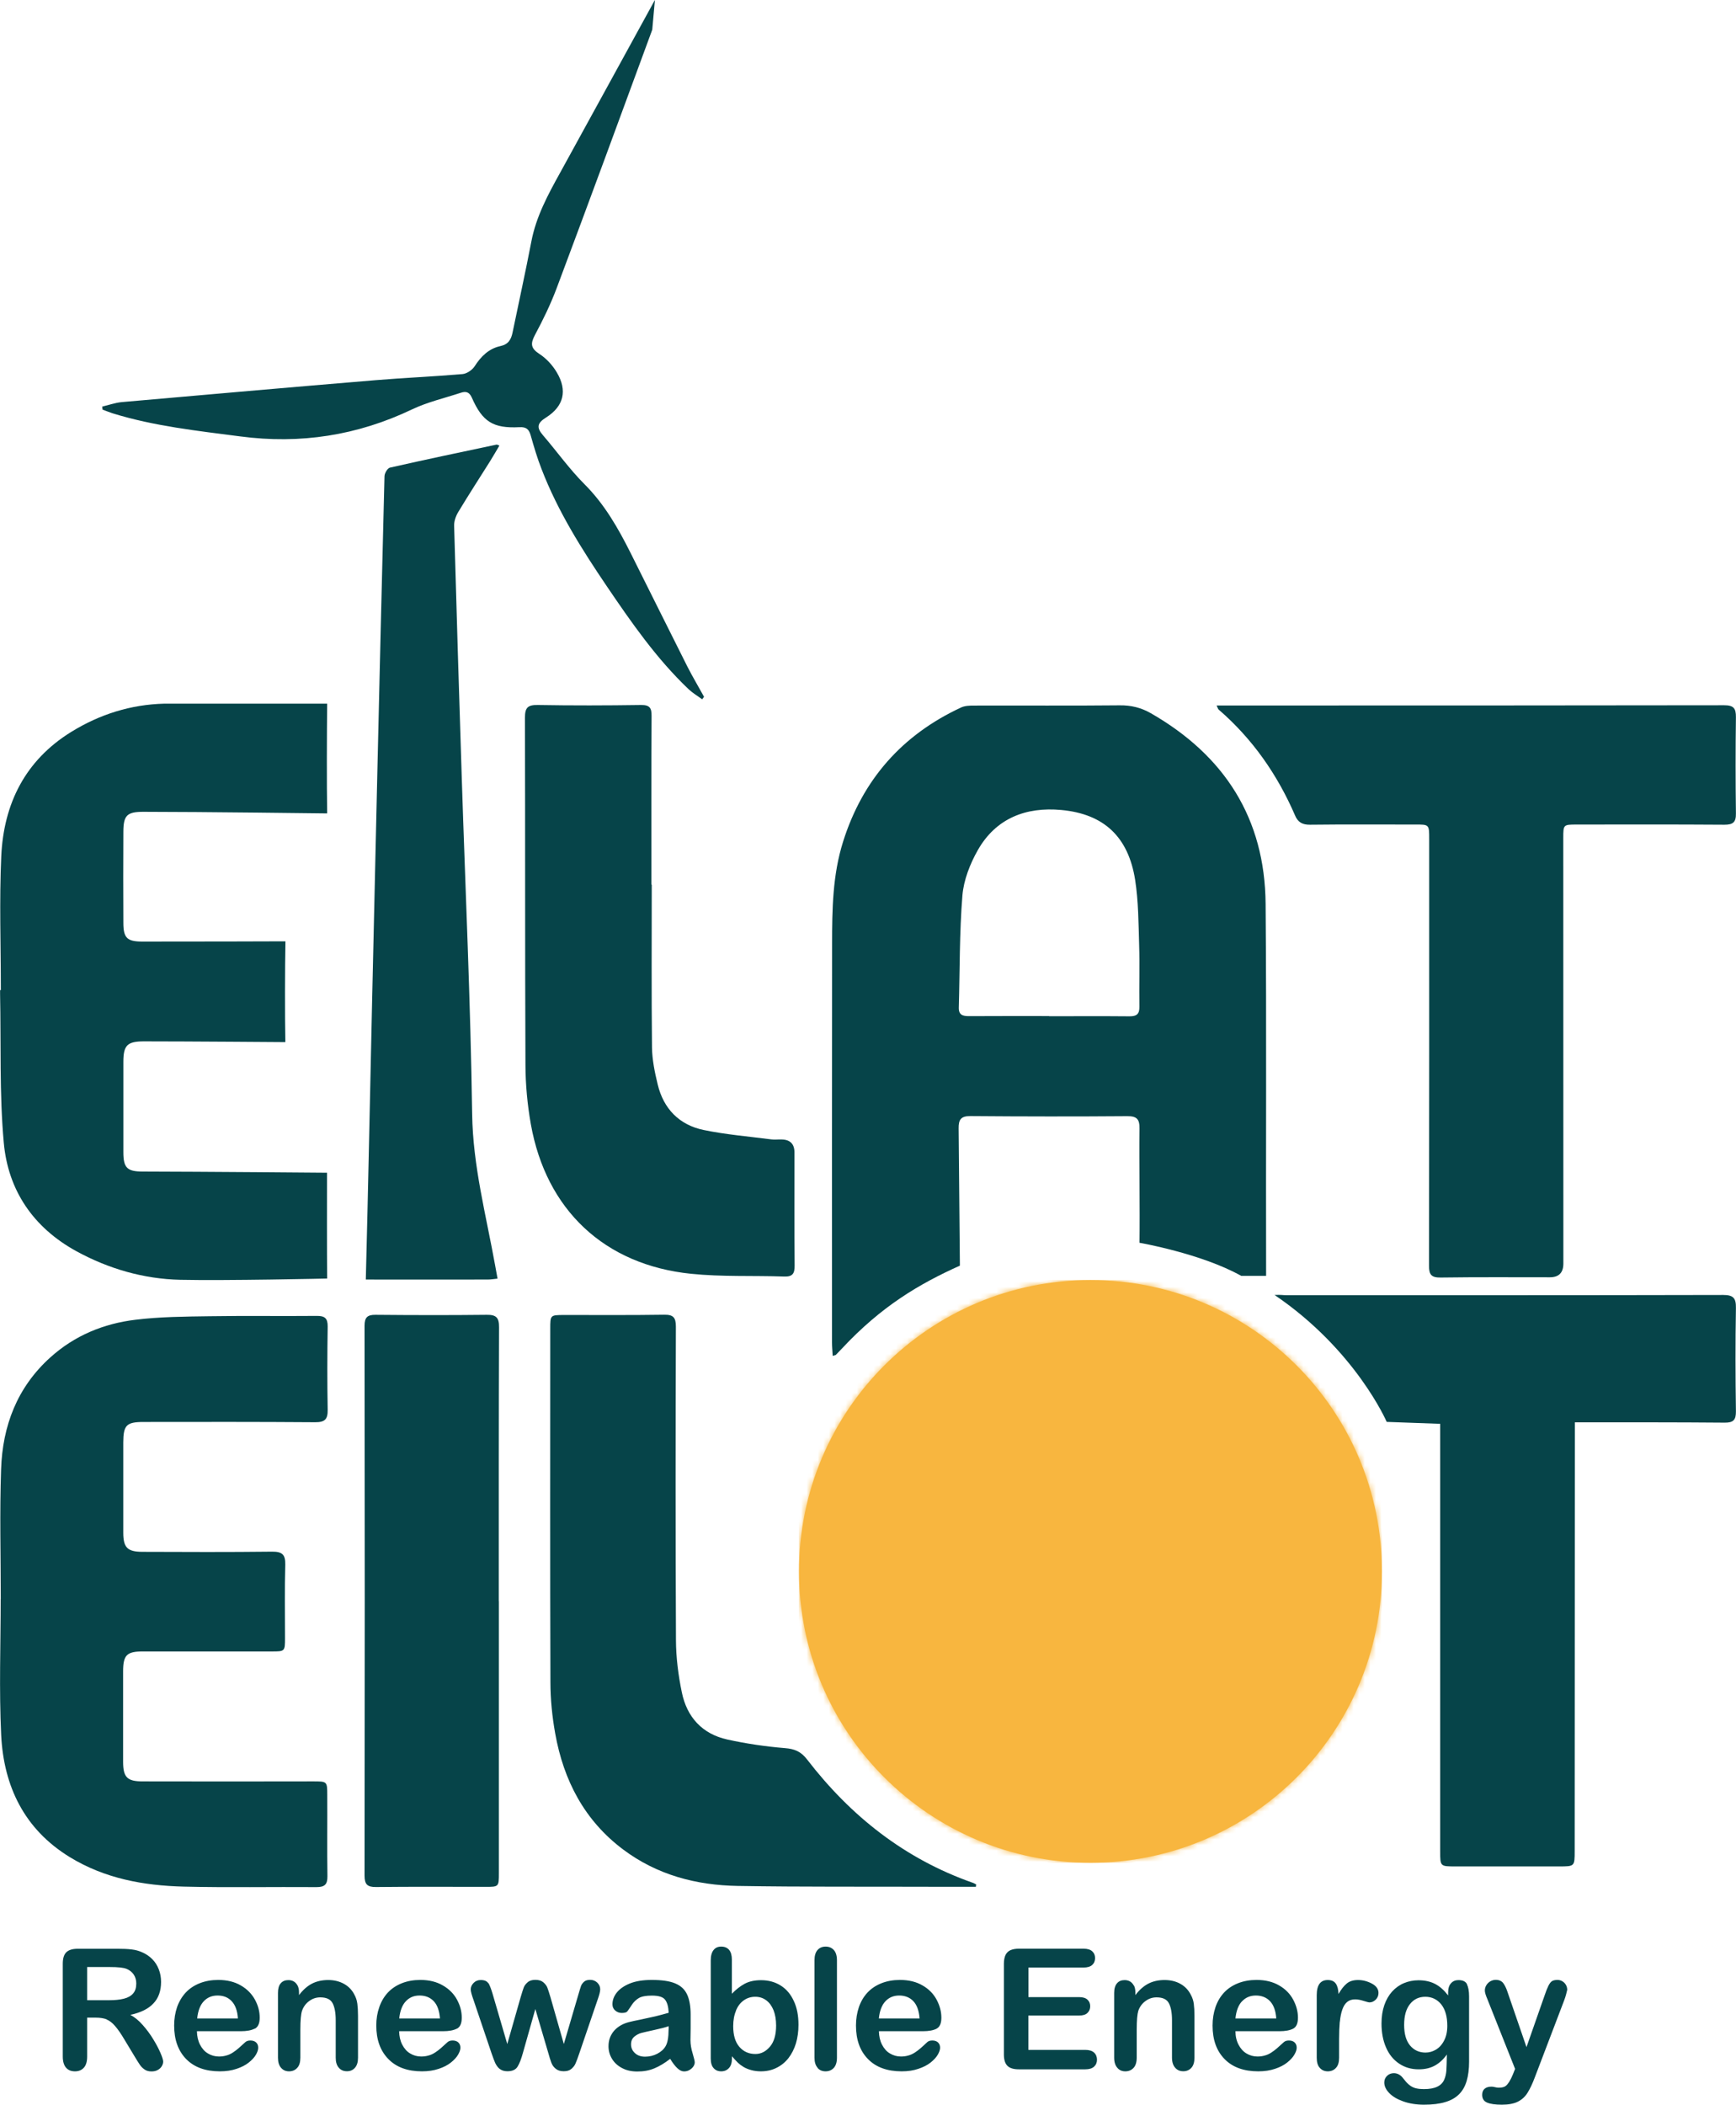 <svg xmlns="http://www.w3.org/2000/svg" width="311" height="377" viewBox="0 0 311 377" fill="none"><g clip-path="url(#clip0_304_460)"><path d="M187.951 182.002V182.032C192.755 182.032 197.544 182.002 202.349 182.047C203.625 182.062 204.15 181.642 204.12 180.306C204.06 176.63 204.195 172.953 204.075 169.276C203.955 165.375 203.955 161.443 203.355 157.601C202.139 149.903 197.77 145.791 190.113 145.085C183.807 144.5 178.418 146.571 175.175 152.274C173.778 154.735 172.637 157.646 172.412 160.422C171.872 167.07 171.962 173.778 171.767 180.456C171.722 181.777 172.442 182.017 173.553 182.017C178.358 181.987 183.147 182.002 187.951 182.002ZM171.962 226.707C164.68 229.979 157.924 233.956 150.853 241.534C150.493 241.924 150.118 242.314 149.742 242.689C149.712 242.734 149.637 242.734 149.172 242.87C149.127 241.984 149.052 241.249 149.052 240.513C149.052 216.698 149.037 192.867 149.067 169.051C149.067 162.898 149.157 156.716 151.033 150.773C154.531 139.653 161.618 131.624 172.202 126.717C172.863 126.417 173.688 126.387 174.439 126.387C183.147 126.357 191.869 126.432 200.577 126.342C202.619 126.312 204.436 126.762 206.162 127.753C219.359 135.316 226.61 146.586 226.73 161.908C226.91 183.413 226.76 207.018 226.82 228.538H222.361C215.215 224.531 204.135 222.61 204.135 222.61C204.225 216.338 204.06 208.444 204.135 202.171C204.165 200.49 203.685 199.92 201.943 199.935C192.575 200.01 183.207 199.995 173.839 199.92C172.127 199.905 171.722 200.565 171.737 202.111" fill="#064449"></path><path d="M0.135 286.479C0.135 278.721 -0.075 270.947 0.195 263.204C0.45 255.415 3.063 248.497 9.038 243.125C13.392 239.208 18.571 237.092 24.246 236.402C28.63 235.861 33.104 235.831 37.533 235.771C43.929 235.666 50.34 235.771 56.735 235.711C58.161 235.696 58.717 236.116 58.702 237.602C58.627 242.584 58.612 247.567 58.702 252.534C58.732 254.23 58.191 254.77 56.465 254.755C46.211 254.68 35.957 254.695 25.703 254.71C22.64 254.71 22.099 255.295 22.084 258.371C22.084 263.774 22.084 269.161 22.084 274.549C22.084 277.19 22.82 277.955 25.448 277.97C33.209 278 40.971 278.03 48.748 277.94C50.505 277.925 51.15 278.421 51.105 280.251C50.985 284.633 51.06 289.03 51.06 293.412C51.06 295.798 51.03 295.813 48.703 295.813C41.001 295.813 33.284 295.813 25.583 295.813C22.7 295.813 22.055 296.474 22.055 299.4C22.055 304.787 22.055 310.175 22.055 315.577C22.055 318.339 22.775 319.089 25.523 319.089C35.717 319.119 45.91 319.104 56.105 319.089C58.582 319.089 58.627 319.089 58.627 321.505C58.657 326.367 58.582 331.229 58.657 336.077C58.672 337.547 58.176 338.027 56.705 338.027C48.763 337.967 40.821 338.132 32.879 337.937C25.703 337.757 18.736 336.482 12.476 332.64C4.339 327.643 0.661 319.959 0.21 310.79C-0.18 302.686 0.12 294.568 0.12 286.449H0.06" fill="#064449"></path><path d="M58.612 126.042C58.552 131.189 58.522 140.553 58.612 145.701C58.612 145.701 35.987 145.416 25.673 145.416C22.76 145.416 22.115 146.046 22.1 148.957C22.07 154.405 22.07 159.852 22.1 165.315C22.1 168.016 22.79 168.661 25.478 168.661C33.36 168.676 51.135 168.616 51.135 168.616C51.045 173.238 51.03 182.062 51.12 186.669C51.12 186.669 33.54 186.534 25.778 186.534C22.805 186.534 22.1 187.239 22.1 190.196C22.1 195.583 22.1 200.986 22.1 206.373C22.1 209.164 22.745 209.855 25.568 209.855C35.762 209.87 58.582 210.065 58.582 210.065C58.582 214.972 58.552 224.096 58.612 229.018C58.612 229.018 40.461 229.423 32.279 229.243C25.763 229.093 19.472 227.292 13.662 224.111C5.96 219.879 1.441 213.216 0.676 204.677C-0.12 195.853 0.195 186.939 0.015 178.055V177.35H0.15C0.15 169.351 -0.135 161.338 0.225 153.369C0.661 143.975 4.489 136.216 12.761 131.099C17.956 127.903 23.451 126.207 29.411 126.042" fill="#064449"></path><path d="M217.948 126.372H223.172C251.743 126.372 280.313 126.372 308.883 126.327C310.55 126.327 311 126.852 310.985 128.458C310.91 134.206 310.91 139.953 310.985 145.701C311.015 147.291 310.46 147.727 308.928 147.727C300.085 147.667 291.258 147.682 282.43 147.697C280.073 147.697 280.058 147.727 280.058 150.083C280.058 175.504 280.058 200.926 280.073 226.332C280.073 227.973 279.267 228.793 277.656 228.793C271.125 228.793 264.609 228.748 258.093 228.838C256.442 228.868 255.991 228.328 256.006 226.722C256.051 201.241 256.036 175.759 256.036 150.278C256.036 147.682 256.036 147.682 253.514 147.697C247.239 147.697 240.948 147.652 234.673 147.727C233.351 147.742 232.526 147.291 232.03 146.121C228.862 138.783 224.403 132.36 218.323 127.107C218.203 127.017 218.173 126.822 217.963 126.402" fill="#064449"></path><path d="M228.337 231.96C229.523 231.9 229.838 232.005 230.469 232.005C256.547 232.005 282.625 232.02 308.703 231.96C310.55 231.96 311.015 232.545 310.985 234.301C310.88 240.468 310.895 246.621 310.985 252.789C311 254.32 310.565 254.845 308.973 254.83C300.911 254.755 290.192 254.77 282.129 254.77C282.129 254.77 282.114 306.828 282.099 331.529C282.099 334.336 282.099 334.321 279.262 334.321C273.091 334.321 266.936 334.321 260.766 334.321C258.018 334.321 258.003 334.336 258.003 331.605C258.003 307.128 258.003 279.516 258.003 255.04L248.425 254.695C248.425 254.695 242.885 241.834 228.337 231.96Z" fill="#064449"></path><path d="M174.829 337.967C172.232 337.967 169.635 337.967 167.037 337.967C155.417 337.922 143.782 338.012 132.177 337.817C124.745 337.697 117.719 335.851 111.653 331.304C104.702 326.097 100.964 318.909 99.463 310.505C98.922 307.489 98.607 304.382 98.607 301.321C98.532 280.221 98.577 259.122 98.577 238.022C98.577 235.561 98.577 235.561 101.009 235.546C106.999 235.546 112.99 235.591 118.98 235.501C120.616 235.471 121.082 235.996 121.082 237.632C121.022 256.361 121.007 275.089 121.097 293.817C121.112 296.924 121.517 300.09 122.148 303.137C123.049 307.564 125.796 310.595 130.285 311.586C133.678 312.336 137.161 312.846 140.614 313.131C142.371 313.266 143.497 313.746 144.593 315.172C152.399 325.302 162.068 332.97 174.259 337.247C174.469 337.322 174.679 337.442 174.874 337.547C174.859 337.682 174.844 337.817 174.829 337.952" fill="#064449"></path><path d="M116.758 158.471C116.758 168.181 116.698 177.905 116.803 187.615C116.833 189.836 117.299 192.087 117.824 194.248C118.875 198.615 121.697 201.511 126.066 202.411C130.045 203.237 134.128 203.567 138.167 204.092C138.753 204.167 139.353 204.092 139.939 204.107C141.53 204.107 142.326 204.882 142.326 206.433C142.326 213.186 142.296 219.939 142.356 226.692C142.371 228.118 141.995 228.718 140.464 228.658C134.909 228.463 129.294 228.733 123.784 228.163C108.276 226.572 97.826 216.713 95.094 201.346C94.478 197.864 94.148 194.293 94.133 190.751C94.043 170.012 94.103 149.272 94.043 128.548C94.043 126.717 94.583 126.252 96.355 126.282C102.525 126.387 108.681 126.372 114.851 126.282C116.383 126.267 116.743 126.807 116.728 128.233C116.668 138.302 116.698 148.372 116.698 158.441H116.743L116.758 158.471Z" fill="#064449"></path><path d="M89.374 286.809V335.536C89.374 337.982 89.359 337.982 86.927 337.982C80.396 337.982 73.88 337.937 67.349 338.012C65.803 338.027 65.308 337.532 65.308 335.972C65.353 303.137 65.353 270.302 65.308 237.467C65.308 235.981 65.818 235.501 67.274 235.516C73.91 235.576 80.561 235.591 87.197 235.516C88.909 235.486 89.419 236.041 89.404 237.737C89.344 254.095 89.359 270.452 89.359 286.809" fill="#064449"></path><path d="M89.464 79.821C88.878 80.796 88.338 81.757 87.752 82.687C85.861 85.689 83.924 88.675 82.092 91.721C81.657 92.442 81.327 93.372 81.357 94.198C81.777 109.234 82.243 124.286 82.723 139.323C83.368 159.402 84.299 179.466 84.585 199.56C84.72 208.879 87.092 217.703 88.713 226.722C88.848 227.413 88.968 228.103 89.134 229.033C88.443 229.108 87.888 229.198 87.347 229.198C80.756 229.213 65.533 229.198 65.533 229.198C65.953 213.321 66.298 195.343 66.659 179.481C66.974 165.915 67.274 152.349 67.59 138.783C68.01 120.955 68.415 103.127 68.881 85.299C68.896 84.758 69.421 83.873 69.841 83.768C76.192 82.327 82.573 80.992 88.953 79.641C89.043 79.611 89.164 79.701 89.479 79.821" fill="#064449"></path><path d="M116.848 5.327C111.173 20.769 105.498 36.226 99.718 51.638C98.637 54.505 97.286 57.296 95.829 60.012C95.004 61.573 95.079 62.398 96.64 63.404C97.886 64.214 98.997 65.43 99.748 66.705C101.685 69.947 101.009 72.783 97.811 74.794C96.235 75.784 96.085 76.579 97.256 77.945C99.763 80.856 102 84.023 104.702 86.724C108.305 90.326 110.738 94.603 112.975 99.06C116.368 105.828 119.731 112.626 123.139 119.394C124.069 121.225 125.135 122.995 126.126 124.811C126.006 124.961 125.901 125.111 125.796 125.261C124.97 124.661 124.084 124.136 123.349 123.446C117.599 117.968 113.11 111.5 108.681 104.972C104.192 98.339 99.928 91.571 97.031 84.053C96.25 82.072 95.649 80.016 95.064 77.96C94.749 76.865 94.253 76.46 93.052 76.519C88.353 76.76 86.431 75.559 84.525 71.222C84.074 70.202 83.459 70.052 82.558 70.352C79.645 71.312 76.582 72.017 73.835 73.323C64.031 78.005 53.792 79.596 43.028 78.17C35.326 77.165 27.609 76.339 20.148 74.028C19.547 73.833 18.947 73.578 18.361 73.368C18.361 73.188 18.331 73.008 18.316 72.828C19.472 72.558 20.598 72.153 21.754 72.032C36.917 70.697 52.096 69.361 67.259 68.101C72.454 67.665 77.663 67.455 82.873 67.005C83.639 66.93 84.585 66.285 85.02 65.625C86.161 63.839 87.572 62.443 89.644 61.993C91.07 61.693 91.566 60.807 91.821 59.577C92.947 54.129 94.148 48.697 95.199 43.219C96.055 38.778 98.156 34.891 100.318 30.989C106.008 20.664 111.653 10.31 117.328 -0.015" fill="#064449"></path><path d="M143.137 281.482C143.137 310.31 166.512 333.675 195.353 333.675C224.193 333.675 247.569 310.31 247.569 281.482C247.569 252.654 224.193 229.288 195.353 229.288C166.512 229.288 143.137 252.654 143.137 281.482Z" fill="#F8B63F"></path><mask id="mask0_304_460" style="mask-type:luminance" maskUnits="userSpaceOnUse" x="143" y="229" width="105" height="105"><path d="M143.137 281.482C143.137 310.31 166.512 333.675 195.368 333.675C224.223 333.675 247.584 310.31 247.584 281.482C247.584 252.654 224.208 229.288 195.368 229.288C166.527 229.288 143.137 252.654 143.137 281.482Z" fill="white"></path></mask><g mask="url(#mask0_304_460)"><path d="M247.569 229.288H143.137V333.675H247.569V229.288Z" fill="#F8B63F"></path></g><path d="M270.269 373.038C270.059 373.383 269.819 373.623 269.564 373.759C269.293 373.894 268.933 373.954 268.483 373.954C268.287 373.954 268.062 373.924 267.822 373.864C267.612 373.804 267.402 373.774 267.191 373.774C266.636 373.774 266.231 373.909 265.945 374.164C265.675 374.404 265.525 374.764 265.525 375.229C265.525 375.905 265.825 376.385 266.411 376.625C266.996 376.88 267.882 377 269.068 377C270.254 377 271.23 376.82 271.951 376.445C272.656 376.085 273.242 375.544 273.662 374.854C274.098 374.164 274.548 373.218 274.998 372.003L280.238 358.257C280.373 357.911 280.478 357.551 280.568 357.221C280.658 356.876 280.718 356.606 280.763 356.426C280.763 356.126 280.688 355.825 280.538 355.555C280.388 355.285 280.178 355.06 279.893 354.895C279.622 354.73 279.322 354.655 279.022 354.655C278.587 354.655 278.271 354.73 278.046 354.865C277.806 355.015 277.596 355.3 277.385 355.72C277.175 356.141 276.95 356.726 276.695 357.476L273.467 366.69L270.059 356.786C269.834 356.096 269.564 355.57 269.278 355.195C268.978 354.835 268.543 354.64 267.957 354.64C267.627 354.64 267.297 354.73 266.996 354.895C266.696 355.075 266.441 355.315 266.276 355.6C266.095 355.886 266.005 356.216 266.005 356.561C266.005 356.876 266.156 357.401 266.471 358.121L271.425 370.592L271.065 371.493C270.795 372.153 270.539 372.648 270.329 372.978M252.584 358.992C253.274 358.106 254.205 357.671 255.346 357.671C256.487 357.671 257.478 358.137 258.198 359.037C258.919 359.952 259.279 361.228 259.279 362.879C259.279 363.914 259.084 364.8 258.709 365.505C258.349 366.225 257.853 366.765 257.268 367.126C256.667 367.486 256.037 367.666 255.376 367.666C254.25 367.666 253.319 367.246 252.614 366.405C251.908 365.565 251.548 364.334 251.548 362.714C251.548 361.093 251.893 359.862 252.584 358.992ZM262.823 355.435C262.567 354.925 262.042 354.685 261.276 354.685C260.736 354.685 260.285 354.865 259.94 355.255C259.595 355.645 259.43 356.171 259.43 356.876V357.431C258.709 356.501 257.943 355.81 257.103 355.375C256.262 354.94 255.271 354.715 254.13 354.715C253.184 354.715 252.313 354.895 251.518 355.225C250.722 355.555 250.016 356.066 249.401 356.726C248.8 357.401 248.32 358.212 247.989 359.187C247.659 360.162 247.494 361.243 247.494 362.458C247.494 364.079 247.764 365.52 248.305 366.75C248.845 367.996 249.611 368.941 250.632 369.632C251.653 370.322 252.809 370.667 254.16 370.667C255.286 370.667 256.247 370.442 257.057 369.992C257.868 369.542 258.589 368.881 259.204 368.011C259.189 369.332 259.144 370.277 259.114 370.877C259.069 371.463 258.949 372.033 258.709 372.558C258.484 373.068 258.078 373.488 257.493 373.774C256.922 374.059 256.112 374.209 255.076 374.209C254.565 374.209 254.115 374.164 253.71 374.074C253.319 373.984 252.989 373.834 252.704 373.638C252.418 373.443 252.163 373.218 251.923 372.948C251.698 372.678 251.473 372.408 251.262 372.138C250.812 371.613 250.302 371.357 249.701 371.357C249.236 371.357 248.83 371.508 248.5 371.823C248.17 372.138 247.989 372.528 247.989 373.023C247.989 373.669 248.29 374.314 248.875 374.914C249.461 375.529 250.301 376.025 251.397 376.415C252.493 376.805 253.725 377 255.106 377C256.622 377 257.883 376.85 258.904 376.535C259.925 376.235 260.751 375.769 261.381 375.139C262.012 374.509 262.462 373.714 262.748 372.753C263.033 371.793 263.183 370.637 263.183 369.302V357.611C263.183 356.651 263.048 355.931 262.793 355.42M240.032 362.158C240.107 361.318 240.258 360.583 240.468 359.982C240.678 359.367 240.963 358.917 241.339 358.602C241.714 358.287 242.194 358.136 242.78 358.136C243.215 358.136 243.711 358.227 244.281 358.407C244.852 358.587 245.197 358.677 245.347 358.677C245.752 358.677 246.113 358.512 246.443 358.197C246.773 357.881 246.954 357.476 246.954 356.981C246.954 356.291 246.548 355.72 245.752 355.3C244.957 354.88 244.131 354.67 243.29 354.67C242.45 354.67 241.759 354.88 241.264 355.3C240.753 355.72 240.258 356.351 239.792 357.176C239.762 356.351 239.597 355.72 239.297 355.3C238.997 354.88 238.516 354.67 237.855 354.67C236.549 354.67 235.889 355.57 235.889 357.386V368.596C235.889 369.407 236.069 370.007 236.444 370.412C236.82 370.832 237.3 371.027 237.871 371.027C238.441 371.027 238.951 370.832 239.327 370.412C239.717 370.007 239.897 369.392 239.897 368.581V365.22C239.897 364.004 239.942 362.999 240.017 362.143M222.512 358.482C223.158 357.791 223.983 357.446 224.989 357.446C225.995 357.446 226.881 357.776 227.526 358.467C228.172 359.157 228.547 360.177 228.637 361.558H221.326C221.461 360.207 221.851 359.172 222.497 358.482M231.655 363.389C232.241 363.089 232.526 362.428 232.526 361.423C232.526 360.327 232.241 359.262 231.685 358.212C231.13 357.161 230.289 356.291 229.163 355.645C228.037 354.985 226.686 354.655 225.109 354.655C223.893 354.655 222.797 354.85 221.806 355.24C220.815 355.63 219.975 356.186 219.299 356.906C218.624 357.626 218.098 358.512 217.753 359.517C217.407 360.538 217.227 361.633 217.227 362.819C217.227 365.355 217.933 367.351 219.374 368.821C220.8 370.292 222.827 371.027 225.41 371.027C226.535 371.027 227.541 370.877 228.412 370.577C229.283 370.292 230.004 369.917 230.574 369.467C231.145 369.016 231.58 368.551 231.865 368.071C232.15 367.591 232.301 367.156 232.301 366.795C232.301 366.39 232.165 366.075 231.91 365.835C231.655 365.61 231.325 365.505 230.904 365.505C230.514 365.505 230.229 365.595 230.019 365.775C229.508 366.24 229.103 366.615 228.787 366.885C228.472 367.156 228.127 367.426 227.752 367.666C227.376 367.906 227.001 368.086 226.596 368.191C226.19 368.311 225.755 368.371 225.274 368.371C224.569 368.371 223.908 368.191 223.308 367.831C222.722 367.486 222.242 366.945 221.881 366.255C221.521 365.565 221.326 364.754 221.326 363.839H229.208C230.259 363.839 231.07 363.689 231.655 363.389ZM203.13 355.675C202.95 355.345 202.724 355.09 202.439 354.925C202.154 354.76 201.839 354.685 201.478 354.685C200.893 354.685 200.442 354.865 200.112 355.255C199.782 355.63 199.602 356.201 199.602 356.966V368.596C199.602 369.377 199.797 369.977 200.172 370.397C200.533 370.832 201.013 371.027 201.598 371.027C202.184 371.027 202.679 370.832 203.07 370.412C203.445 370.007 203.64 369.392 203.64 368.581V363.539C203.64 361.888 203.745 360.778 203.926 360.177C204.196 359.427 204.631 358.842 205.232 358.422C205.817 357.986 206.478 357.776 207.198 357.776C208.294 357.776 209.03 358.121 209.405 358.827C209.766 359.517 209.961 360.538 209.961 361.873V368.581C209.961 369.362 210.156 369.962 210.531 370.382C210.907 370.817 211.387 371.012 211.988 371.012C212.588 371.012 213.054 370.802 213.429 370.397C213.804 369.992 213.984 369.377 213.984 368.581V361.093C213.984 360.207 213.939 359.487 213.864 358.917C213.789 358.347 213.609 357.821 213.339 357.326C212.918 356.486 212.303 355.825 211.477 355.36C210.651 354.895 209.691 354.67 208.625 354.67C207.559 354.67 206.568 354.88 205.727 355.315C204.886 355.75 204.106 356.441 203.4 357.371V356.876C203.4 356.396 203.31 355.991 203.145 355.645M195.668 351.969C196.014 351.654 196.179 351.248 196.179 350.738C196.179 350.228 196.014 349.838 195.668 349.523C195.338 349.222 194.812 349.057 194.107 349.057H182.547C181.931 349.057 181.421 349.147 181.015 349.328C180.61 349.508 180.325 349.808 180.129 350.198C179.949 350.603 179.844 351.113 179.844 351.744V367.996C179.844 368.941 180.054 369.617 180.475 370.037C180.895 370.457 181.571 370.667 182.532 370.667H194.437C195.128 370.667 195.653 370.502 195.999 370.187C196.344 369.872 196.524 369.452 196.524 368.941C196.524 368.431 196.344 367.981 195.999 367.666C195.653 367.351 195.128 367.186 194.437 367.186H184.228V361.033H193.311C193.987 361.033 194.497 360.883 194.812 360.568C195.143 360.252 195.308 359.862 195.308 359.367C195.308 358.872 195.143 358.482 194.812 358.182C194.482 357.881 193.987 357.731 193.326 357.731H184.243V352.434H194.107C194.797 352.434 195.323 352.284 195.668 351.969ZM158.615 358.482C159.261 357.791 160.087 357.446 161.093 357.446C162.099 357.446 162.984 357.776 163.63 358.467C164.275 359.157 164.636 360.177 164.741 361.558H157.444C157.58 360.207 157.97 359.172 158.615 358.482ZM167.774 363.389C168.359 363.089 168.644 362.428 168.644 361.423C168.644 360.327 168.359 359.262 167.804 358.212C167.248 357.161 166.407 356.291 165.281 355.645C164.155 354.985 162.804 354.655 161.228 354.655C160.012 354.655 158.916 354.85 157.925 355.24C156.934 355.63 156.093 356.186 155.418 356.906C154.742 357.626 154.217 358.512 153.871 359.517C153.526 360.538 153.346 361.633 153.346 362.819C153.346 365.355 154.051 367.351 155.493 368.821C156.919 370.292 158.946 371.027 161.528 371.027C162.654 371.027 163.66 370.877 164.516 370.577C165.386 370.292 166.122 369.917 166.693 369.467C167.263 369.016 167.698 368.551 167.984 368.071C168.269 367.591 168.419 367.156 168.419 366.795C168.419 366.39 168.284 366.075 168.029 365.835C167.774 365.61 167.443 365.505 167.023 365.505C166.633 365.505 166.347 365.595 166.137 365.775C165.642 366.24 165.236 366.615 164.921 366.885C164.606 367.156 164.26 367.426 163.885 367.666C163.51 367.906 163.119 368.086 162.729 368.191C162.324 368.311 161.888 368.371 161.408 368.371C160.687 368.371 160.042 368.191 159.441 367.831C158.841 367.486 158.375 366.945 158.015 366.255C157.655 365.565 157.474 364.754 157.459 363.839H165.341C166.392 363.839 167.203 363.689 167.789 363.389M146.455 370.397C146.815 370.832 147.31 371.027 147.896 371.027C148.481 371.027 148.977 370.832 149.367 370.412C149.743 370.007 149.938 369.392 149.938 368.581V351.128C149.938 350.318 149.743 349.703 149.382 349.298C149.007 348.892 148.512 348.682 147.911 348.682C147.31 348.682 146.815 348.892 146.455 349.298C146.094 349.718 145.914 350.318 145.914 351.128V368.581C145.914 369.362 146.094 369.962 146.47 370.382M131.847 360.117C132.192 359.322 132.657 358.722 133.258 358.302C133.859 357.881 134.534 357.671 135.3 357.671C136.066 357.671 136.696 357.881 137.267 358.302C137.837 358.722 138.257 359.307 138.573 360.072C138.873 360.838 139.038 361.753 139.038 362.819C139.038 364.469 138.678 365.73 137.942 366.6C137.207 367.471 136.336 367.921 135.33 367.921C134.144 367.921 133.183 367.486 132.447 366.63C131.712 365.775 131.351 364.544 131.351 362.939C131.351 361.843 131.531 360.898 131.877 360.117M130.631 349.283C130.3 348.892 129.82 348.682 129.204 348.682C128.589 348.682 128.154 348.892 127.823 349.313C127.493 349.733 127.328 350.348 127.328 351.158V368.731C127.328 369.482 127.493 370.067 127.838 370.442C128.169 370.832 128.634 371.027 129.204 371.027C129.775 371.027 130.225 370.832 130.586 370.442C130.946 370.052 131.126 369.482 131.126 368.731V368.326C131.577 368.836 131.922 369.227 132.192 369.482C132.462 369.737 132.793 369.992 133.168 370.217C133.558 370.457 134.024 370.652 134.564 370.802C135.105 370.952 135.69 371.027 136.306 371.027C137.312 371.027 138.242 370.832 139.083 370.412C139.924 370.007 140.645 369.422 141.23 368.686C141.816 367.936 142.266 367.051 142.581 366.045C142.882 365.04 143.047 363.914 143.047 362.699C143.047 361.048 142.776 359.622 142.206 358.422C141.65 357.206 140.87 356.291 139.864 355.66C138.858 355.03 137.687 354.7 136.351 354.7C135.18 354.7 134.219 354.91 133.423 355.33C132.642 355.75 131.862 356.351 131.111 357.131V350.978C131.111 350.243 130.946 349.673 130.616 349.268M119.776 363.524C119.776 364.92 119.596 365.925 119.236 366.525C118.92 367.081 118.425 367.516 117.749 367.876C117.089 368.221 116.353 368.401 115.557 368.401C114.807 368.401 114.206 368.191 113.741 367.756C113.275 367.321 113.05 366.81 113.05 366.195C113.05 365.58 113.245 365.16 113.636 364.815C114.041 364.484 114.446 364.274 114.882 364.154C115.317 364.034 116.098 363.869 117.224 363.614C118.35 363.374 119.206 363.149 119.791 362.939V363.509L119.776 363.524ZM121.337 370.457C121.743 370.847 122.148 371.042 122.554 371.042C123.049 371.042 123.484 370.877 123.875 370.532C124.265 370.202 124.46 369.812 124.46 369.407C124.46 369.181 124.325 368.641 124.085 367.816C123.83 366.991 123.695 366.21 123.695 365.445C123.71 364.634 123.725 363.899 123.725 363.254C123.725 362.594 123.725 361.798 123.725 360.853C123.725 359.367 123.514 358.167 123.094 357.266C122.674 356.351 121.968 355.69 120.947 355.27C119.941 354.85 118.545 354.655 116.773 354.655C115.182 354.655 113.876 354.865 112.81 355.3C111.759 355.735 110.978 356.291 110.468 356.951C109.957 357.611 109.717 358.302 109.717 359.022C109.717 359.472 109.882 359.847 110.213 360.132C110.543 360.418 110.933 360.568 111.384 360.568C111.894 360.568 112.224 360.478 112.375 360.297C112.525 360.117 112.78 359.742 113.155 359.172C113.516 358.602 113.966 358.182 114.476 357.881C114.987 357.596 115.768 357.461 116.788 357.461C117.99 357.461 118.77 357.701 119.146 358.197C119.536 358.692 119.746 359.472 119.791 360.538C118.95 360.778 118.17 360.988 117.434 361.168C116.713 361.333 115.843 361.528 114.837 361.738C113.831 361.948 113.185 362.068 112.945 362.143C111.714 362.413 110.768 362.939 110.062 363.704C109.372 364.484 109.012 365.415 109.012 366.525C109.012 367.351 109.222 368.101 109.642 368.791C110.062 369.482 110.663 370.037 111.444 370.442C112.224 370.862 113.14 371.057 114.176 371.057C115.302 371.057 116.323 370.877 117.239 370.487C118.155 370.112 119.085 369.542 120.061 368.791C120.512 369.527 120.947 370.097 121.352 370.472M87.468 355.24C87.242 354.865 86.792 354.67 86.116 354.67C85.621 354.67 85.201 354.835 84.855 355.18C84.51 355.525 84.33 355.916 84.33 356.351C84.33 356.696 84.495 357.311 84.825 358.227L88.083 367.861C88.173 368.116 88.293 368.461 88.458 368.896C88.609 369.332 88.789 369.722 88.999 370.022C89.209 370.337 89.464 370.592 89.78 370.757C90.08 370.922 90.47 371.012 90.906 371.012C91.776 371.012 92.377 370.742 92.722 370.187C93.067 369.632 93.383 368.806 93.683 367.711L95.905 359.862L98.217 367.711C98.412 368.416 98.592 368.986 98.757 369.437C98.923 369.887 99.178 370.262 99.538 370.547C99.883 370.847 100.364 371.012 100.979 371.012C101.595 371.012 102.03 370.877 102.376 370.577C102.706 370.292 102.961 369.977 103.111 369.602C103.277 369.242 103.487 368.656 103.772 367.831L107.06 358.197C107.36 357.356 107.525 356.741 107.525 356.321C107.525 355.87 107.345 355.48 107 355.135C106.639 354.805 106.219 354.64 105.739 354.64C105.258 354.64 104.883 354.745 104.643 354.97C104.387 355.195 104.192 355.45 104.087 355.735C103.982 356.021 103.847 356.501 103.652 357.146L101.009 366.135L98.622 357.776C98.382 356.936 98.172 356.351 98.052 356.021C97.917 355.675 97.662 355.36 97.331 355.075C97.001 354.79 96.52 354.64 95.92 354.64C95.32 354.64 94.869 354.775 94.524 355.075C94.194 355.36 93.953 355.675 93.833 355.991C93.713 356.306 93.518 356.906 93.263 357.776L90.876 366.135L88.248 357.146C87.978 356.231 87.723 355.585 87.498 355.21M72.695 358.482C73.34 357.791 74.151 357.446 75.157 357.446C76.208 357.446 77.048 357.776 77.709 358.467C78.355 359.157 78.715 360.177 78.82 361.558H71.523C71.659 360.207 72.049 359.172 72.695 358.482ZM81.853 363.389C82.438 363.089 82.723 362.428 82.723 361.423C82.723 360.327 82.453 359.262 81.883 358.212C81.327 357.161 80.471 356.291 79.345 355.645C78.219 354.985 76.868 354.655 75.307 354.655C74.091 354.655 72.995 354.85 72.004 355.24C71.013 355.63 70.172 356.186 69.497 356.906C68.821 357.626 68.296 358.512 67.95 359.517C67.59 360.538 67.41 361.633 67.41 362.819C67.41 365.355 68.13 367.351 69.572 368.821C70.998 370.292 73.01 371.027 75.592 371.027C76.718 371.027 77.724 370.877 78.595 370.577C79.465 370.292 80.186 369.917 80.757 369.467C81.327 369.016 81.763 368.551 82.048 368.071C82.333 367.591 82.483 367.156 82.483 366.795C82.483 366.39 82.348 366.075 82.093 365.835C81.838 365.61 81.492 365.505 81.087 365.505C80.712 365.505 80.411 365.595 80.201 365.775C79.691 366.24 79.285 366.615 78.97 366.885C78.655 367.156 78.309 367.426 77.934 367.666C77.559 367.906 77.183 368.086 76.778 368.191C76.373 368.311 75.937 368.371 75.457 368.371C74.736 368.371 74.076 368.191 73.49 367.831C72.89 367.486 72.424 366.945 72.064 366.255C71.704 365.565 71.523 364.754 71.508 363.839H79.375C80.426 363.839 81.237 363.689 81.823 363.389M53.312 355.675C53.147 355.345 52.907 355.09 52.622 354.925C52.337 354.76 52.021 354.685 51.661 354.685C51.09 354.685 50.625 354.865 50.295 355.255C49.964 355.63 49.799 356.201 49.799 356.966V368.596C49.799 369.377 49.979 369.977 50.355 370.397C50.73 370.832 51.211 371.027 51.781 371.027C52.352 371.027 52.862 370.832 53.237 370.412C53.628 370.007 53.808 369.392 53.808 368.581V363.539C53.808 361.888 53.913 360.778 54.108 360.177C54.378 359.427 54.814 358.842 55.414 358.422C56 357.986 56.66 357.776 57.381 357.776C58.477 357.776 59.212 358.121 59.588 358.827C59.948 359.517 60.143 360.538 60.143 361.873V368.581C60.143 369.362 60.324 369.962 60.699 370.382C61.074 370.817 61.555 371.012 62.155 371.012C62.756 371.012 63.221 370.802 63.581 370.397C63.957 369.977 64.137 369.377 64.137 368.581V361.093C64.137 360.207 64.092 359.487 64.017 358.917C63.942 358.347 63.777 357.821 63.506 357.326C63.086 356.486 62.47 355.825 61.63 355.36C60.789 354.895 59.843 354.67 58.792 354.67C57.741 354.67 56.735 354.88 55.895 355.315C55.054 355.75 54.273 356.441 53.568 357.371V356.876C53.568 356.396 53.477 355.991 53.312 355.645M36.497 358.482C37.143 357.791 37.969 357.446 38.975 357.446C40.026 357.446 40.866 357.776 41.512 358.467C42.157 359.157 42.533 360.177 42.623 361.558H35.326C35.462 360.207 35.852 359.172 36.497 358.482ZM45.656 363.389C46.226 363.089 46.526 362.428 46.526 361.423C46.526 360.327 46.256 359.262 45.686 358.212C45.115 357.161 44.274 356.291 43.148 355.645C42.022 354.985 40.671 354.655 39.095 354.655C37.894 354.655 36.783 354.85 35.792 355.24C34.801 355.63 33.96 356.186 33.285 356.906C32.609 357.626 32.084 358.512 31.723 359.517C31.378 360.538 31.198 361.633 31.198 362.819C31.198 365.355 31.918 367.351 33.345 368.821C34.786 370.292 36.798 371.027 39.38 371.027C40.506 371.027 41.512 370.877 42.383 370.577C43.253 370.292 43.974 369.917 44.545 369.467C45.115 369.016 45.55 368.551 45.836 368.071C46.121 367.591 46.256 367.156 46.256 366.795C46.256 366.39 46.136 366.075 45.866 365.835C45.611 365.61 45.28 365.505 44.86 365.505C44.469 365.505 44.184 365.595 43.974 365.775C43.464 366.24 43.058 366.615 42.743 366.885C42.428 367.156 42.082 367.426 41.707 367.666C41.332 367.906 40.956 368.086 40.551 368.191C40.146 368.311 39.71 368.371 39.23 368.371C38.509 368.371 37.849 368.191 37.263 367.831C36.663 367.486 36.197 366.945 35.837 366.255C35.477 365.565 35.296 364.754 35.281 363.839H43.148C44.199 363.839 45.01 363.689 45.596 363.389M22.685 352.674C23.226 352.899 23.646 353.244 23.961 353.695C24.262 354.16 24.412 354.685 24.412 355.285C24.412 356.051 24.232 356.651 23.841 357.086C23.466 357.521 22.91 357.836 22.19 358.016C21.484 358.197 20.583 358.287 19.547 358.287H15.614V352.344H19.653C21.154 352.344 22.16 352.449 22.67 352.674M19.097 361.738C19.608 361.948 20.118 362.323 20.598 362.894C21.094 363.449 21.664 364.274 22.295 365.34L24.051 368.251C24.472 368.941 24.787 369.467 25.027 369.812C25.267 370.172 25.553 370.457 25.898 370.697C26.243 370.937 26.634 371.042 27.144 371.042C27.564 371.042 27.925 370.967 28.225 370.802C28.54 370.637 28.796 370.412 28.961 370.142C29.141 369.857 29.231 369.572 29.231 369.287C29.231 369.001 29.081 368.506 28.766 367.771C28.465 367.051 28.03 366.225 27.474 365.31C26.919 364.394 26.288 363.539 25.583 362.744C24.877 361.933 24.142 361.333 23.361 360.913C25.207 360.508 26.589 359.832 27.489 358.857C28.405 357.896 28.856 356.606 28.856 355C28.856 354.205 28.721 353.469 28.45 352.764C28.18 352.059 27.79 351.443 27.264 350.918C26.739 350.393 26.138 349.988 25.463 349.703C24.907 349.448 24.277 349.268 23.571 349.192C22.88 349.102 22.025 349.072 21.049 349.072H13.932C12.987 349.072 12.296 349.283 11.876 349.703C11.455 350.123 11.245 350.798 11.245 351.744V368.371C11.245 369.242 11.44 369.917 11.816 370.352C12.206 370.817 12.746 371.027 13.437 371.027C14.083 371.027 14.623 370.817 15.013 370.382C15.419 369.947 15.614 369.272 15.614 368.356V361.408H17.16C17.941 361.408 18.572 361.513 19.097 361.708" fill="#064449"></path></g><defs><clipPath id="clip0_304_460"><rect width="311" height="377" fill="white"></rect></clipPath></defs></svg>